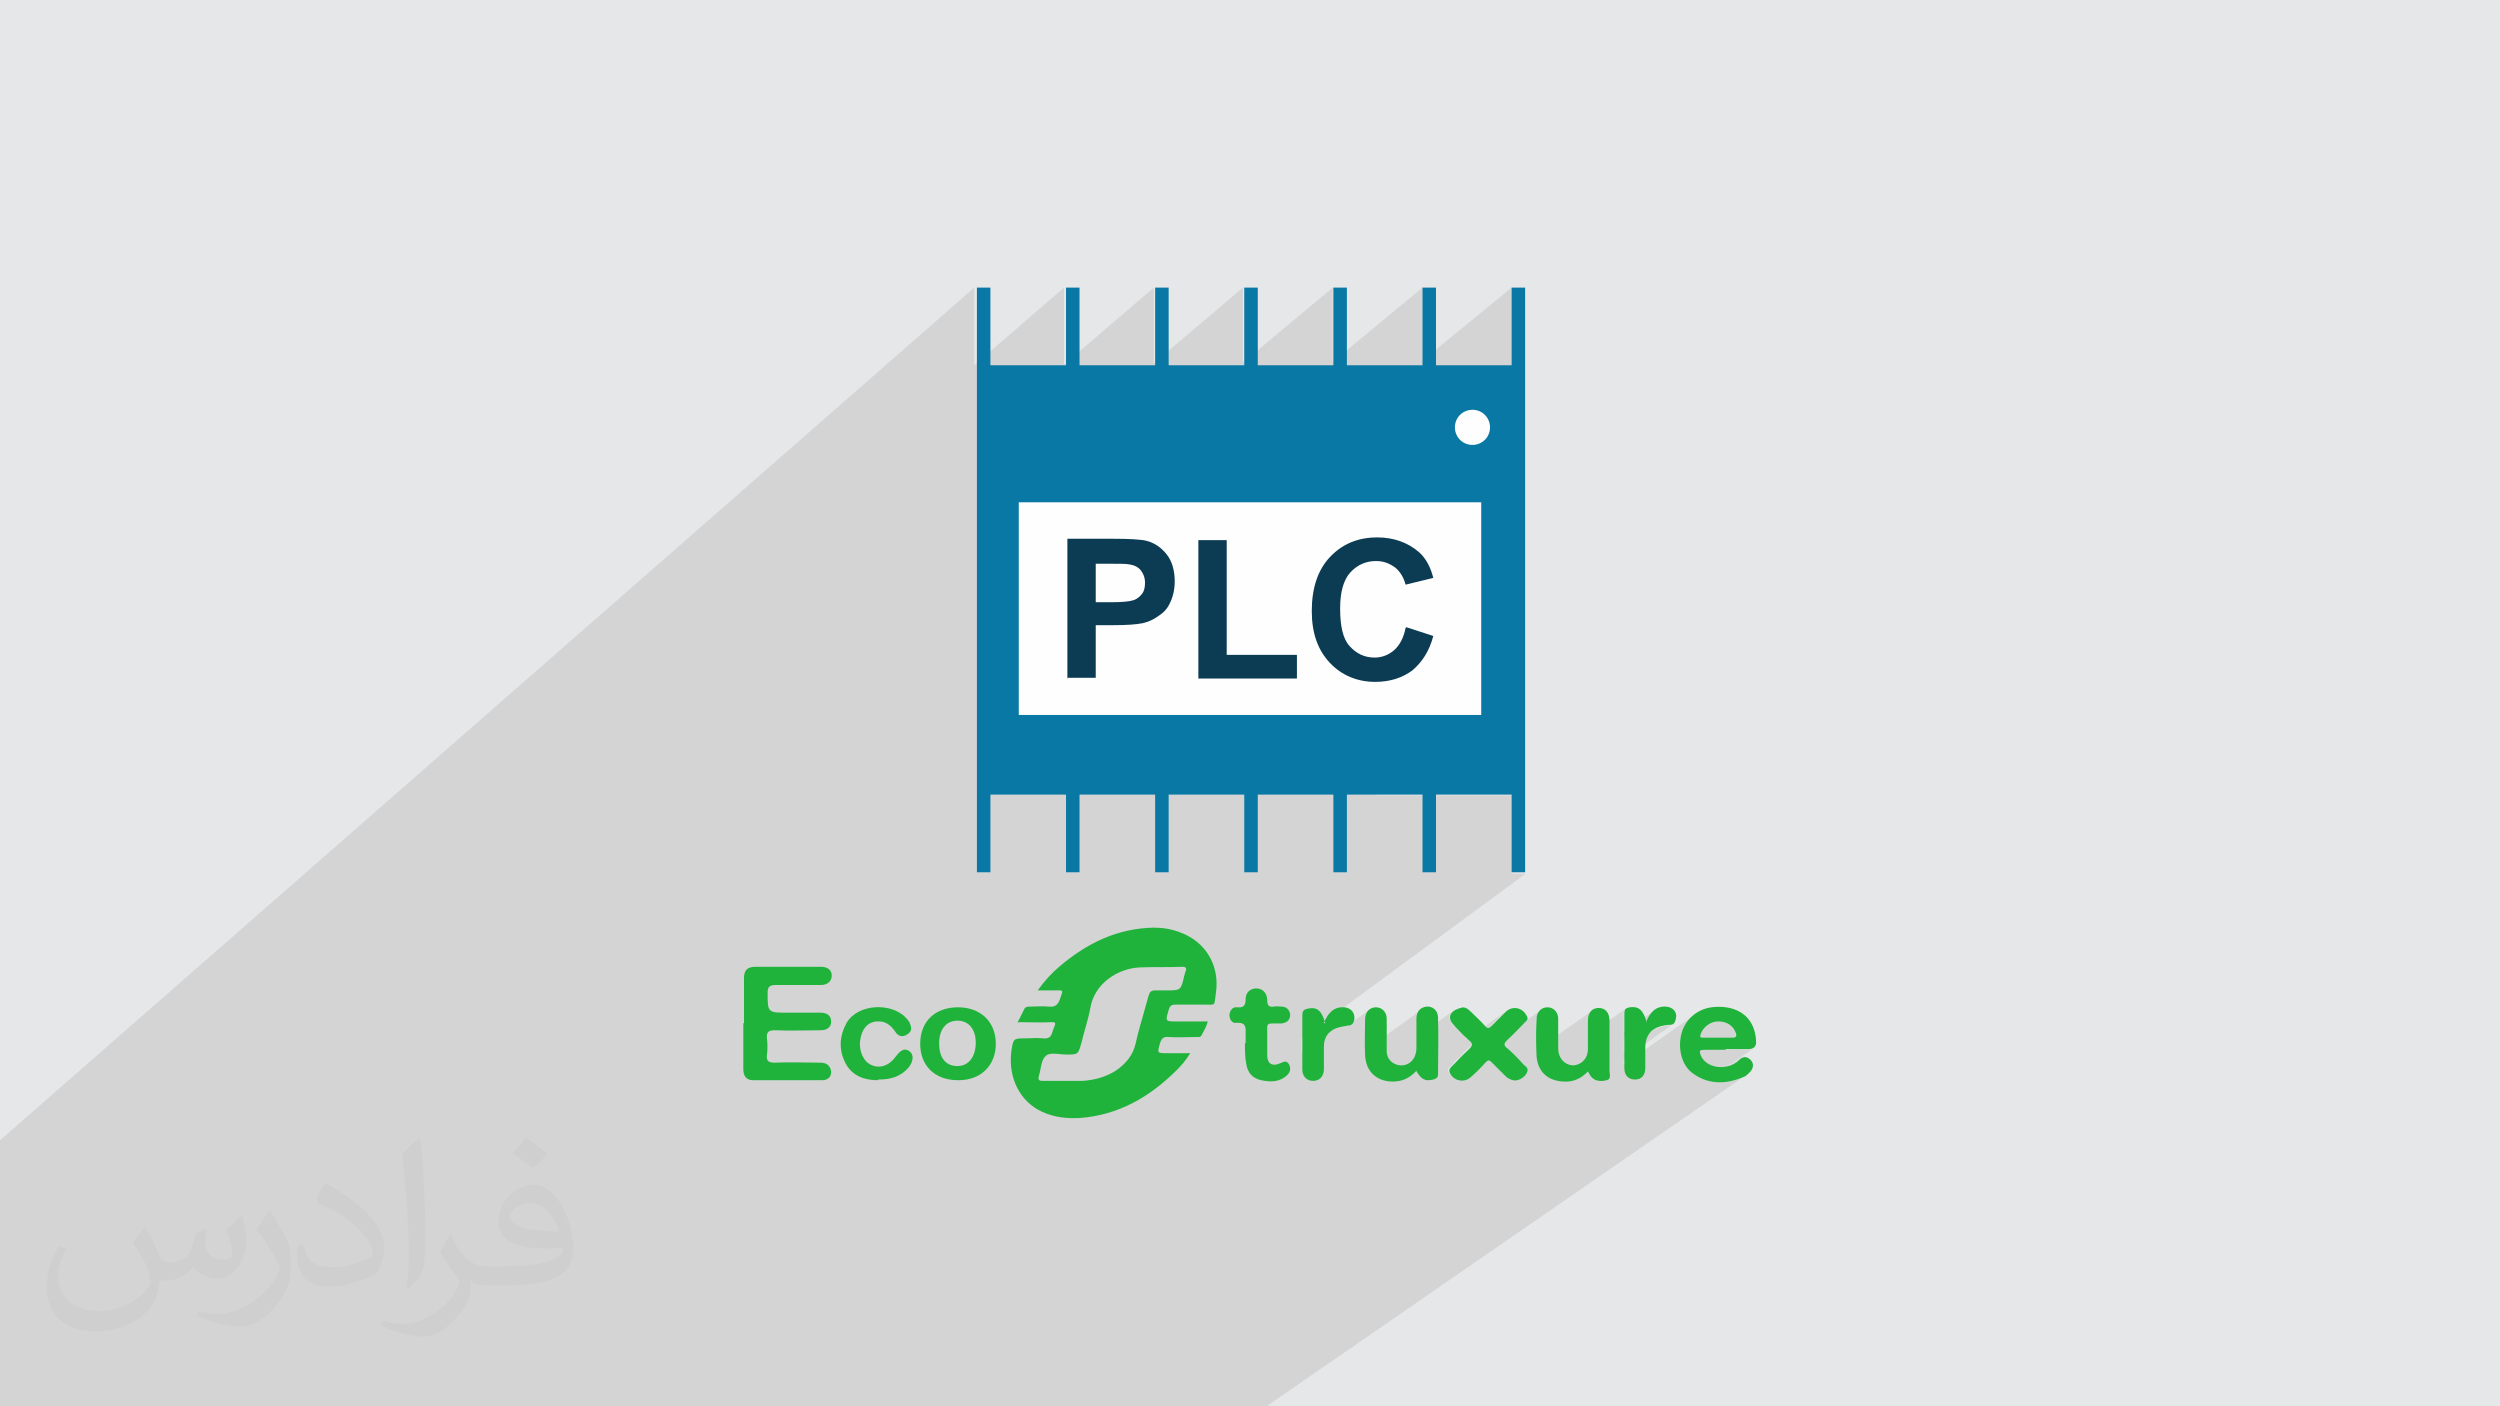 <?xml version="1.0" encoding="UTF-8"?>
<!DOCTYPE svg PUBLIC "-//W3C//DTD SVG 1.1//EN" "http://www.w3.org/Graphics/SVG/1.1/DTD/svg11.dtd">
<!-- Creator: CorelDRAW 2017 -->
<svg xmlns="http://www.w3.org/2000/svg" xml:space="preserve" width="3.703in" height="2.083in" version="1.1" style="shape-rendering:geometricPrecision; text-rendering:geometricPrecision; image-rendering:optimizeQuality; fill-rule:evenodd; clip-rule:evenodd"
viewBox="0 0 3703 2083"
 xmlns:xlink="http://www.w3.org/1999/xlink"
 enable-background="new 0 0 505 505">
 <defs>
  <style type="text/css">
   <![CDATA[
    .fil4 {fill:#FEFEFE}
    .fil5 {fill:#0978A4}
    .fil3 {fill:#20B33B}
    .fil0 {fill:#E6E7E8}
    .fil6 {fill:#0B3C54;fill-rule:nonzero}
    .fil2 {fill:#373435;fill-opacity:0.031}
    .fil1 {fill:#373435;fill-opacity:0.102}
   ]]>
  </style>
 </defs>
 <g id="Layer_x0020_1">
  <polygon class="fil0" points="0,0 3703,0 3703,2083 0,2083 "/>
  <polygon class="fil1" points="321,2083 317,2083 314,2083 313,2083 302,2083 285,2083 283,2083 267,2083 267,2083 258,2083 249,2083 248,2083 224,2083 212,2083 211,2083 209,2083 203,2083 200,2083 198,2083 184,2083 164,2083 102,2083 100,2083 94,2083 30,2083 0,2083 0,2075 0,2074 0,2071 0,2011 0,1982 0,1979 0,1887 0,1885 0,1789 0,1788 0,1689 1443,426 1443,541 1576,426 1576,540 1709,426 1709,538 1841,426 1841,537 1974,426 1974,536 2107,426 2107,534 2239,426 2239,542 2187,584 2227,584 2227,730 2194,756 2194,1059 2038,1178 2107,1178 2107,1193 2127,1178 2239,1178 2239,1294 2260,1294 1962,1513 1961,1515 1928,1539 1928,1542 1928,1547 1928,1553 1928,1558 1928,1558 1970,1527 1974,1525 1978,1523 1980,1522 1983,1521 1985,1520 1987,1520 1989,1520 1991,1519 1994,1519 1996,1519 1996,1519 2029,1495 2027,1497 2025,1499 2023,1502 2022,1505 2022,1509 2022,1512 2022,1516 2022,1519 2022,1523 2022,1526 2022,1529 2022,1533 2022,1536 2022,1539 2022,1543 2022,1546 2022,1550 2022,1553 2022,1556 2105,1496 2103,1498 2101,1500 2100,1503 2099,1506 2099,1510 2099,1515 2099,1520 2099,1525 2099,1530 2099,1536 2099,1536 2151,1498 2148,1501 2147,1504 2147,1508 2148,1511 2150,1515 2153,1519 2156,1521 2158,1524 2161,1527 2164,1530 2167,1532 2169,1535 2172,1538 2173,1539 2233,1496 2229,1499 2227,1501 2224,1504 2221,1506 2219,1509 2216,1512 2213,1514 2211,1517 2208,1520 2207,1521 2206,1522 2177,1543 2178,1544 2179,1545 2179,1547 2179,1548 2178,1550 2176,1551 2175,1553 2171,1556 2168,1559 2165,1563 2162,1566 2158,1569 2155,1572 2152,1576 2149,1579 2148,1580 2147,1581 2146,1581 2146,1582 2145,1583 2145,1585 2145,1586 2145,1587 2148,1592 2148,1592 2284,1495 2281,1497 2279,1499 2278,1502 2277,1505 2276,1509 2276,1513 2276,1516 2276,1520 2276,1523 2276,1527 2276,1530 2276,1534 2276,1537 2276,1541 2276,1544 2276,1548 2276,1551 2276,1555 2276,1555 2360,1496 2358,1498 2356,1500 2355,1504 2354,1507 2353,1512 2353,1517 2353,1522 2353,1527 2353,1533 2353,1533 2408,1494 2407,1495 2406,1497 2405,1498 2405,1500 2405,1502 2405,1507 2405,1512 2405,1517 2405,1522 2405,1527 2405,1529 2453,1495 2450,1497 2446,1501 2443,1505 2441,1509 2438,1514 2405,1538 2405,1543 2405,1548 2405,1553 2405,1557 2450,1525 2455,1523 2460,1521 2462,1521 2463,1520 2465,1520 2467,1520 2468,1519 2470,1519 2472,1519 2473,1519 2475,1519 2477,1518 2478,1517 2405,1569 2405,1573 2405,1577 2513,1501 2510,1503 2507,1506 2504,1509 2501,1512 2499,1515 2496,1518 2494,1522 2493,1525 2491,1529 2490,1533 2489,1537 2489,1542 2488,1546 2488,1547 2528,1519 2532,1517 2536,1515 2540,1514 2545,1513 2550,1513 2554,1514 2558,1515 2562,1517 2565,1520 2567,1523 2569,1526 2571,1530 2571,1532 2571,1533 2571,1535 2571,1535 2570,1536 2543,1555 2545,1555 2549,1555 2553,1555 2556,1555 2560,1555 2565,1555 2569,1555 2573,1555 2577,1555 2581,1555 2585,1555 2589,1555 2593,1555 2595,1554 2597,1553 2530,1600 2531,1600 2580,1566 2578,1568 2575,1570 2572,1573 2532,1601 2536,1602 2541,1602 2546,1603 2550,1603 2555,1602 2560,1602 2565,1601 2569,1600 2574,1598 2579,1597 2584,1595 2585,1594 2586,1593 2587,1592 1876,2083 1876,2083 1835,2083 1835,2083 1834,2083 1832,2083 1827,2083 1800,2083 1796,2083 1784,2083 1776,2083 1768,2083 1762,2083 1736,2083 1731,2083 1730,2083 1722,2083 1705,2083 1693,2083 1692,2083 1692,2083 1684,2083 1673,2083 1671,2083 1663,2083 1661,2083 1658,2083 1650,2083 1647,2083 1635,2083 1632,2083 1623,2083 1620,2083 1605,2083 1585,2083 1578,2083 1567,2083 1559,2083 1549,2083 1548,2083 1541,2083 1535,2083 1493,2083 1493,2083 1485,2083 1475,2083 1463,2083 1454,2083 1453,2083 1451,2083 1446,2083 1437,2083 1426,2083 1425,2083 1421,2083 1417,2083 1417,2083 1410,2083 1408,2083 1396,2083 1384,2083 1375,2083 1372,2083 1363,2083 1344,2083 1311,2083 1307,2083 1298,2083 1287,2083 1282,2083 1245,2083 1238,2083 1238,2083 1230,2083 1226,2083 1226,2083 1215,2083 1213,2083 1211,2083 1189,2083 1187,2083 1177,2083 1168,2083 1160,2083 1142,2083 1137,2083 1136,2083 1133,2083 1119,2083 1119,2083 1116,2083 1105,2083 1077,2083 1070,2083 1067,2083 1049,2083 1048,2083 1045,2083 1043,2083 1039,2083 1039,2083 1038,2083 1029,2083 1028,2083 1026,2083 1001,2083 1000,2083 994,2083 990,2083 988,2083 968,2083 963,2083 951,2083 947,2083 947,2083 928,2083 928,2083 928,2083 913,2083 911,2083 910,2083 905,2083 904,2083 894,2083 891,2083 891,2083 865,2083 849,2083 836,2083 833,2083 830,2083 826,2083 823,2083 812,2083 811,2083 810,2083 808,2083 808,2083 808,2083 792,2083 791,2083 789,2083 788,2083 783,2083 771,2083 767,2083 758,2083 753,2083 752,2083 751,2083 736,2083 723,2083 723,2083 709,2083 706,2083 699,2083 691,2083 688,2083 685,2083 682,2083 677,2083 673,2083 672,2083 670,2083 663,2083 661,2083 658,2083 653,2083 637,2083 636,2083 625,2083 624,2083 615,2083 604,2083 604,2083 603,2083 602,2083 600,2083 591,2083 586,2083 573,2083 572,2083 570,2083 568,2083 565,2083 562,2083 556,2083 554,2083 546,2083 532,2083 532,2083 529,2083 515,2083 510,2083 509,2083 503,2083 499,2083 497,2083 491,2083 471,2083 466,2083 456,2083 454,2083 454,2083 447,2083 447,2083 440,2083 440,2083 436,2083 436,2083 430,2083 419,2083 419,2083 417,2083 403,2083 395,2083 390,2083 390,2083 389,2083 368,2083 362,2083 355,2083 345,2083 336,2083 332,2083 "/>
  <path class="fil2" d="M216 1819c7,11 12,21 16,32 3,7 5,19 21,19 5,0 11,-2 17,-5 7,-3 12,-9 14,-17l6 -21 15 -7 1 1c-2,8 -2,15 -2,21 0,18 15,24 27,24 7,0 13,-3 13,-10 0,-8 -4,-23 -8,-35 7,-7 14,-14 22,-20l1 1c4,15 6,30 6,40 0,10 -4,20 -8,27 -7,14 -20,25 -36,25 -12,0 -25,-6 -34,-17l-1 0c-9,11 -22,20 -43,20l-7 0c-1,14 -4,24 -9,33 -13,25 -50,42 -85,42 -49,0 -73,-28 -73,-66 0,-23 8,-45 19,-60l10 4c-7,14 -12,27 -12,40 0,35 29,52 62,52 30,0 68,-20 75,-42 -2,-25 -12,-36 -26,-59 4,-7 10,-15 17,-23l1 0 0 0 1 1 0 0 0 0 0 0 0 0 0 0 0 0 0 0 0 0 0 0zm564 -133c10,6 20,14 30,23 -6,8 -12,15 -21,21 -10,-8 -20,-15 -30,-22 7,-8 14,-15 20,-22l0 0 1 0 0 0 0 0 0 0 0 0 0 0zm5 96c-17,0 -30,11 -30,19 0,17 33,23 73,23 -5,-20 -22,-42 -43,-42l0 0 0 0 0 0 0 0 0 0zm-37 93c22,0 41,-1 55,-4 16,-4 30,-12 30,-18 0,-2 0,-3 -1,-5 -9,1 -19,1 -29,1 -29,0 -52,-7 -61,-23 -2,-5 -4,-10 -4,-15 0,-16 7,-32 19,-42 10,-9 21,-14 33,-14 20,0 37,17 48,43 6,14 11,30 11,51 0,14 -4,25 -12,34 -16,15 -45,21 -90,21l-20 0 0 0 -5 0c-11,0 -19,-2 -25,-7l-1 0c0,3 1,5 1,7 0,10 -3,23 -10,33 -20,30 -42,43 -60,43 -19,0 -42,-7 -63,-17l4 -7c7,3 16,5 29,5 34,0 78,-33 84,-64 -1,-3 -4,-6 -7,-10 -10,-12 -16,-22 -22,-32 5,-10 10,-18 14,-25l2 0c14,29 28,46 57,46l5 0 0 0 21 0 -3 -1 0 0 0 0 0 0 0 0 0 0 0 0 0 0 0 0 0 0zm-146 31c3,-14 3,-29 3,-43l0 -21c0,-39 -5,-96 -9,-133 7,-8 17,-17 25,-23l2 1c5,47 7,101 7,151 0,13 -1,26 -2,35 -1,12 -7,21 -22,35l-3 -2 0 0 -1 0 0 0 0 0 0 0 0 0 0 0 0 0 0 0 0 0 0 0zm-151 -62c1,18 10,33 41,33 20,0 36,-5 55,-14 3,-2 5,-3 5,-5 0,-12 -9,-27 -24,-41 -14,-13 -34,-25 -51,-32 -6,-2 -8,-5 -8,-8 0,-5 7,-17 13,-24l2 0c20,11 43,27 60,44 15,16 25,33 25,51 0,13 -4,26 -11,38 -22,11 -46,20 -70,20 -29,0 -48,-14 -48,-45 0,-3 0,-9 1,-16l10 0 0 0 0 -1 0 0 0 0 0 0 0 0 0 0 0 0 0 0 0 0 0 0zm-52 -52l18 29c7,11 13,22 13,41l0 24c0,19 -12,40 -32,60 -15,14 -29,19 -42,19 -19,0 -40,-6 -65,-16l3 -7c8,2 17,4 28,4 36,0 72,-26 89,-58 2,-4 3,-7 3,-9 0,-4 -2,-8 -4,-11 -9,-17 -19,-33 -30,-47 6,-9 12,-18 18,-27l2 0 0 0 -1 -2 0 0 0 0 0 0 0 0 0 0 0 0 0 0 0 0 0 0z"/>
  <g id="_2419494125184">
   <g>
    <path class="fil3" d="M1507 1515c4,-8 7,-14 10,-20 2,-4 5,-4 8,-4 10,0 19,-1 29,0 9,1 13,-3 16,-11 5,-15 6,-13 -9,-13 -8,0 -15,0 -24,0 10,-14 21,-26 33,-36 40,-34 85,-56 139,-57 13,0 26,2 39,7 38,14 59,49 53,90 -3,20 1,17 -19,17 -13,0 -26,0 -40,0 -6,0 -9,1 -11,8 -5,17 -5,17 12,17 15,0 30,0 46,0 -2,8 -6,14 -9,20 -2,4 -5,3 -8,3 -14,0 -28,1 -41,0 -8,-1 -11,3 -13,10 -4,14 -4,14 11,14 11,0 22,0 34,0 -6,10 -13,18 -20,25 -40,40 -87,67 -144,71 -19,1 -37,-1 -55,-9 -33,-15 -51,-50 -46,-90 3,-19 3,-19 21,-19 9,0 17,-1 26,0 8,1 12,-2 14,-10 1,-3 2,-6 3,-8 2,-5 1,-6 -4,-6 -15,1 -31,0 -48,0zm220 -48c-28,0 -22,-3 -30,23 -5,19 -11,37 -15,56 -4,17 -14,29 -28,39 -15,10 -33,15 -51,16 -19,0 -39,0 -58,0 -6,0 -8,-1 -6,-8 3,-10 3,-23 10,-29 6,-6 20,-2 30,-2 18,0 18,0 23,-18 4,-17 10,-34 13,-51 6,-36 40,-58 72,-60 21,-1 42,0 64,-1 6,0 7,2 5,7 -1,2 -1,4 -2,7 -5,21 -5,21 -27,21z"/>
    <path class="fil3" d="M1102 1516c0,-22 0,-44 0,-67 0,-12 5,-17 17,-17 32,0 65,0 97,0 10,0 16,5 16,13 0,8 -6,14 -16,14 -22,0 -44,0 -67,0 -8,0 -12,2 -12,11 0,30 0,30 30,30 16,0 33,0 49,0 9,0 15,5 15,12 1,8 -5,14 -15,14 -23,0 -45,1 -68,0 -9,0 -13,2 -12,12 1,8 1,17 0,25 -1,8 2,11 11,11 23,-1 45,0 68,0 8,0 14,3 16,12 1,8 -4,14 -13,14 -34,0 -69,0 -103,0 -9,0 -14,-6 -14,-16 0,-23 0,-46 0,-69z"/>
    <path class="fil3" d="M2556 1555c-10,0 -20,0 -30,0 -9,0 -10,1 -6,10 9,18 39,21 55,6 6,-6 11,-7 17,-2 6,5 6,13 0,19 -3,3 -6,6 -9,7 -25,11 -51,12 -74,-4 -17,-11 -24,-35 -19,-58 5,-22 23,-38 45,-41 32,-4 57,9 64,36 1,4 2,9 2,13 1,9 -3,13 -12,13 -11,0 -22,0 -33,0zm-12 -18c-7,0 -14,0 -21,0 -3,0 -6,0 -4,-5 3,-10 14,-19 26,-19 13,0 22,6 26,17 2,5 0,7 -5,7 -7,0 -14,0 -21,0z"/>
    <path class="fil3" d="M2098 1586c-10,11 -21,16 -35,16 -24,0 -40,-15 -41,-39 -1,-18 0,-36 0,-54 0,-10 7,-17 16,-17 9,0 16,7 16,17 0,16 0,32 0,48 0,12 9,20 20,21 11,1 21,-7 23,-18 1,-3 1,-6 1,-10 0,-14 0,-27 0,-41 0,-11 6,-17 15,-18 9,-1 17,6 17,16 1,28 0,57 0,85 0,4 -3,6 -7,7 -12,3 -18,0 -26,-14z"/>
    <path class="fil3" d="M2165 1492c6,0 9,2 13,6 7,7 15,14 22,22 3,4 6,3 9,0 7,-7 14,-14 21,-21 10,-10 26,-7 32,7 2,4 -1,6 -3,8 -9,9 -17,18 -26,26 -5,5 -7,8 0,13 8,7 15,14 22,22 3,4 10,6 7,13 -3,8 -14,14 -21,12 -4,-1 -8,-3 -11,-6 -7,-7 -14,-14 -21,-21 -3,-3 -5,-3 -8,0 -7,8 -14,15 -22,22 -10,10 -27,6 -32,-7 -1,-4 1,-6 3,-8 9,-9 17,-18 26,-26 5,-5 6,-8 0,-13 -8,-7 -15,-14 -22,-22 -10,-10 -8,-20 6,-25 2,-1 4,-1 5,-1z"/>
    <path class="fil3" d="M2353 1586c-10,11 -22,17 -37,16 -23,-1 -38,-14 -40,-37 -1,-19 -1,-37 0,-56 0,-10 7,-17 16,-17 9,0 16,7 16,17 0,15 0,30 0,44 0,14 9,24 21,25 13,0 23,-10 23,-24 0,-14 0,-28 0,-42 0,-12 6,-19 16,-19 10,0 16,7 16,19 0,25 0,49 0,74 0,5 3,12 -4,14 -8,2 -17,2 -23,-5 -2,-2 -3,-5 -5,-8z"/>
    <path class="fil3" d="M1419 1600c-34,0 -56,-21 -56,-54 0,-33 22,-54 56,-54 34,0 56,22 56,54 0,32 -22,54 -55,54zm-28 -54c0,-23 12,-36 31,-34 16,2 25,17 23,38 -2,19 -13,30 -29,29 -16,-1 -25,-13 -25,-34z"/>
    <path class="fil3" d="M1845 1545c0,-4 0,-8 0,-12 0,-10 2,-19 -14,-18 -6,1 -10,-5 -10,-12 1,-7 5,-12 12,-11 9,1 12,-3 12,-12 0,-10 7,-16 16,-16 9,0 16,7 16,17 0,8 2,11 10,10 3,-1 7,0 11,0 7,0 12,4 13,12 0,8 -5,12 -13,13 -5,0 -10,0 -14,0 -5,0 -7,1 -7,6 0,14 0,27 0,41 0,13 8,17 19,12 5,-2 9,-5 13,1 3,5 3,11 -2,16 -11,11 -25,11 -39,8 -13,-3 -20,-11 -22,-24 -2,-10 -2,-21 -2,-31z"/>
    <path class="fil3" d="M1300 1600c-19,0 -37,-6 -47,-24 -11,-20 -10,-41 1,-61 17,-29 69,-31 90,-5 1,1 2,3 3,4 3,7 5,13 -3,18 -7,5 -14,3 -18,-4 -7,-10 -15,-16 -27,-15 -1,0 -1,0 -2,0 -13,2 -21,12 -23,29 -2,16 6,32 18,36 12,5 25,0 34,-12 8,-11 14,-14 21,-9 7,5 6,15 -1,24 -12,14 -27,18 -45,18z"/>
    <path class="fil3" d="M1961 1515c6,-14 14,-24 30,-23 12,1 18,11 14,22 -2,4 -5,5 -8,5 -6,1 -12,2 -18,4 -12,5 -18,14 -18,27 0,11 0,22 0,33 0,11 -6,18 -16,18 -10,0 -16,-7 -16,-17 0,-27 0,-54 0,-81 0,-6 3,-8 8,-9 14,-3 21,3 26,22z"/>
    <path class="fil3" d="M2438 1514c6,-14 14,-24 30,-23 11,1 17,9 14,19 -1,5 -3,8 -9,8 -4,0 -9,1 -13,2 -15,4 -22,14 -23,29 0,11 0,22 0,33 0,11 -6,17 -15,17 -10,0 -16,-6 -16,-17 0,-27 0,-54 0,-81 0,-7 3,-8 8,-9 13,-2 20,4 25,22z"/>
   </g>
   <g>
    <g>
     <rect class="fil4" x="2142" y="584" width="85" height="146"/>
     <path class="fil5" d="M2239 426l0 115 -112 0 0 -115 -20 0 0 115 -112 0 0 -115 -20 0 0 115 -112 0 0 -115 -20 0 0 115 -112 0 0 -115 -20 0 0 115 -112 0 0 -115 -20 0 0 115 -112 0 0 -115 -20 0 0 115 0 636 0 115 20 0 0 -115 112 0 0 115 20 0 0 -115 112 0 0 115 20 0 0 -115 112 0 0 115 20 0 0 -115 112 0 0 115 20 0 0 -115 112 0 0 115 20 0 0 -115 112 0 0 115 20 0 0 -115 0 -636 0 -115 -20 0zm-338 550l-380 0 0 -170 380 0 0 170zm242 0l-201 0 0 -106 201 0 0 106zm38 -317c-15,0 -26,-12 -26,-26 0,-15 12,-26 26,-26 15,0 26,12 26,26 0,15 -12,26 -26,26z"/>
    </g>
    <rect class="fil4" x="1509" y="744" width="685" height="315"/>
    <path class="fil6" d="M1581 1005l0 -207 67 0c25,0 42,1 50,3 12,3 22,10 30,20 8,10 12,24 12,40 0,13 -3,24 -7,32 -4,9 -10,15 -18,20 -7,5 -14,8 -22,10 -10,2 -24,3 -43,3l-27 0 0 78 -42 0 0 0 1 1zm42 -172l0 59 23 0c16,0 27,-1 33,-3 6,-2 10,-6 13,-10 3,-4 4,-10 4,-16 0,-8 -3,-14 -6,-18 -4,-5 -10,-8 -17,-9 -5,-1 -15,-1 -30,-1l-20 0 0 -1 0 0zm152 172l0 -205 42 0 0 170 104 0 0 35 -146 0 0 0zm308 -76l40 13c-6,23 -17,39 -31,51 -15,11 -33,17 -55,17 -27,0 -50,-10 -67,-28 -18,-19 -27,-44 -27,-77 0,-34 9,-61 27,-80 18,-19 41,-29 70,-29 25,0 46,8 62,22 10,9 17,22 21,38l-41 10c-3,-11 -8,-19 -15,-25 -8,-6 -17,-10 -29,-10 -15,0 -28,6 -38,17 -10,11 -15,29 -15,53 0,26 4,45 14,56 10,11 22,17 37,17 11,0 21,-4 29,-11 8,-7 14,-18 17,-33l0 0 1 -1 0 0z"/>
   </g>
  </g>
 </g>
</svg>
